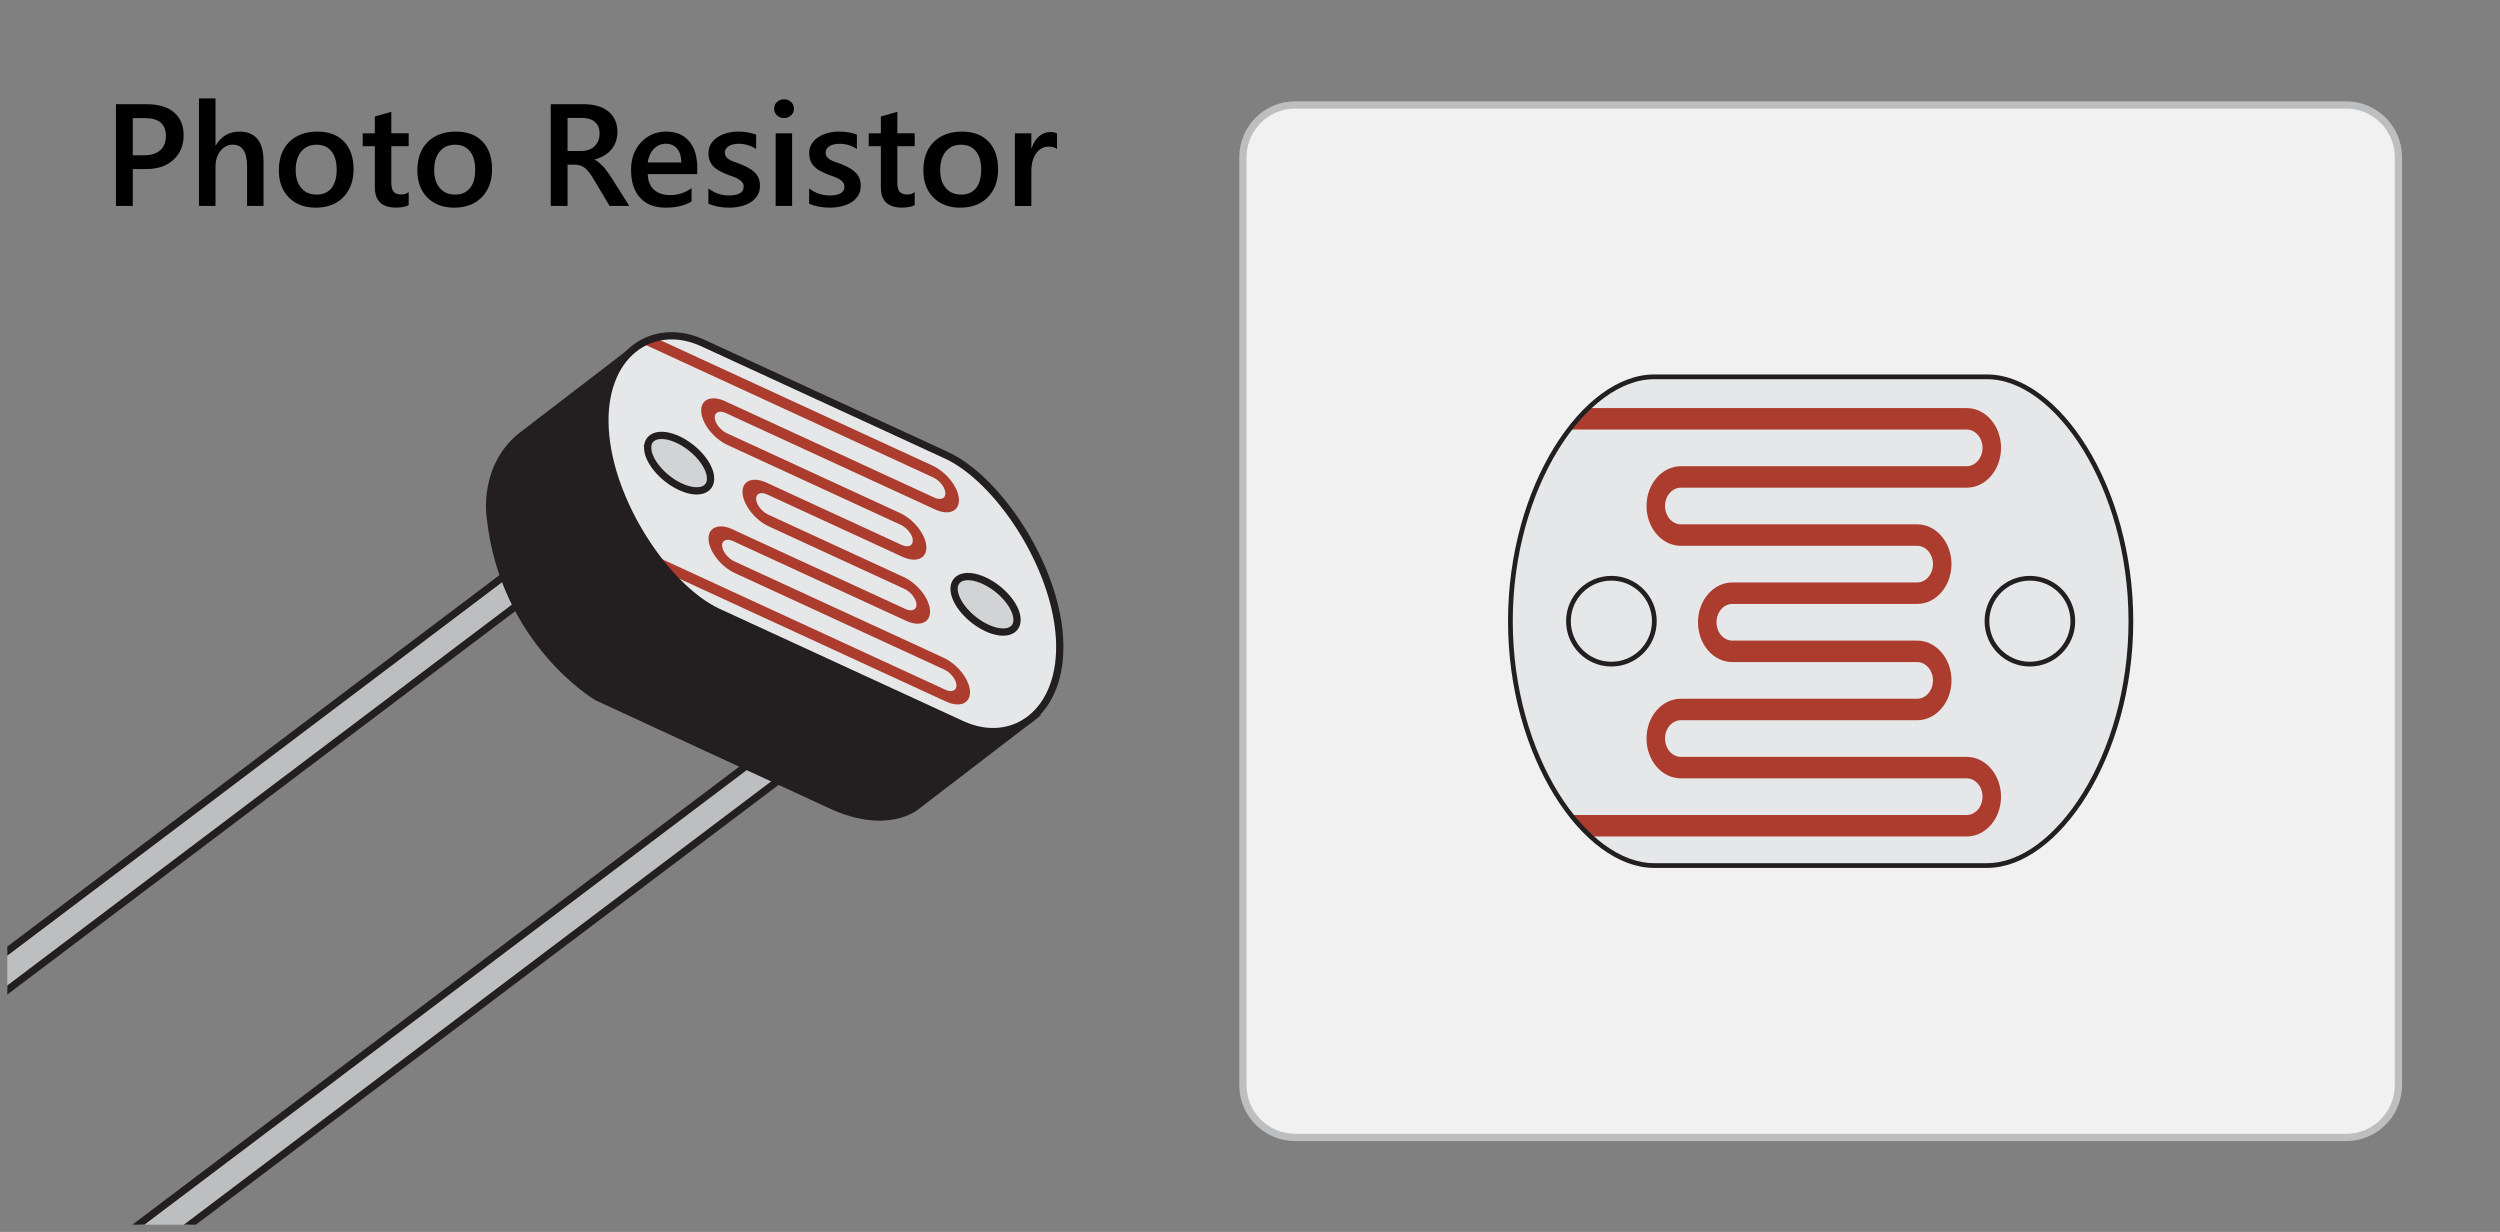 <?xml version="1.0" encoding="UTF-8" standalone="no"?>
<!-- Created with Inkscape (http://www.inkscape.org/) -->

<svg
   xmlns:dc="http://purl.org/dc/elements/1.1/"
   xmlns:cc="http://creativecommons.org/ns#"
   xmlns:rdf="http://www.w3.org/1999/02/22-rdf-syntax-ns#"
   xmlns:svg="http://www.w3.org/2000/svg"
   xmlns="http://www.w3.org/2000/svg"
   xmlns:sodipodi="http://sodipodi.sourceforge.net/DTD/sodipodi-0.dtd"
   xmlns:inkscape="http://www.inkscape.org/namespaces/inkscape"
   width="60.696mm"
   height="29.91mm"
   viewBox="0 0 215.064 105.979"
   id="svg14522"
   version="1.1"
   inkscape:version="0.91 r13725"
   sodipodi:docname="common_photo_resistor.svg">
  <rect x="0" y="0" width="215.064" height="105.979" fill="#808080" stroke="none"/>
  <defs
     id="defs14524">
    <clipPath
       clipPathUnits="userSpaceOnUse"
       id="clipPath2046">
      <path
         d="m 201.307,478.751 171.05,0 0,83.783 -171.05,0 0,-83.783 z"
         id="path2048"
         inkscape:connector-curvature="0" />
    </clipPath>
    <clipPath
       clipPathUnits="userSpaceOnUse"
       id="clipPath2000">
      <path
         d="m 0,612 396,0 0,-612 -396,0 0,612 z"
         id="path2002"
         inkscape:connector-curvature="0" />
    </clipPath>
    <clipPath
       clipPathUnits="userSpaceOnUse"
       id="clipPath2902">
      <path
         d="m 0,612 396,0 0,-612 -396,0 0,612 z"
         id="path2904"
         inkscape:connector-curvature="0" />
    </clipPath>
    <clipPath
       clipPathUnits="userSpaceOnUse"
       id="clipPath23574">
      <rect
         style="opacity:1;fill:#00ff00;fill-opacity:1;stroke:none;stroke-width:0.2;stroke-linecap:round;stroke-linejoin:miter;stroke-miterlimit:4;stroke-dasharray:none;stroke-dashoffset:0;stroke-opacity:1"
         id="rect23576"
         width="171.297"
         height="84.904"
         x="201.378"
         y="-563.155"
         transform="scale(1,-1)" />
    </clipPath>
    <clipPath
       clipPathUnits="userSpaceOnUse"
       id="clipPath700">
      <path
         d="m 24.36,478.75 171.05,0 0,83.785 -171.05,0 0,-83.785 z"
         id="path702"
         inkscape:connector-curvature="0" />
    </clipPath>
    <clipPath
       clipPathUnits="userSpaceOnUse"
       id="clipPath780">
      <path
         d="m 0,612 396,0 0,-612 -396,0 0,612 z"
         id="path782"
         inkscape:connector-curvature="0" />
    </clipPath>
    <clipPath
       clipPathUnits="userSpaceOnUse"
       id="clipPath700-0">
      <path
         d="m 24.36,478.75 171.05,0 0,83.785 -171.05,0 0,-83.785 z"
         id="path702-3"
         inkscape:connector-curvature="0" />
    </clipPath>
    <clipPath
       clipPathUnits="userSpaceOnUse"
       id="clipPath492">
      <path
         d="m 0,612 396,0 0,-612 -396,0 0,612 z"
         id="path494"
         inkscape:connector-curvature="0" />
    </clipPath>
    <clipPath
       clipPathUnits="userSpaceOnUse"
       id="clipPath492-4">
      <path
         d="m 0,612 396,0 0,-612 -396,0 0,612 z"
         id="path494-7"
         inkscape:connector-curvature="0" />
    </clipPath>
    <clipPath
       clipPathUnits="userSpaceOnUse"
       id="clipPath700-0-6">
      <path
         d="m 24.36,478.75 171.05,0 0,83.785 -171.05,0 0,-83.785 z"
         id="path702-3-1"
         inkscape:connector-curvature="0" />
    </clipPath>
    <clipPath
       clipPathUnits="userSpaceOnUse"
       id="clipPath3040">
      <path
         d="m 0,612 396,0 0,-612 -396,0 0,612 z"
         id="path3042"
         inkscape:connector-curvature="0" />
    </clipPath>
    <clipPath
       clipPathUnits="userSpaceOnUse"
       id="clipPath3016">
      <path
         d="m 77.297,443.169 c -7.041,-11.131 -10.723,-14.787 -21.852,-21.852 l 0,0 c -5.511,-3.49 -5.972,-10.8 -3.023,-13.749 l 0,0 3.379,-3.38 c 2.941,-2.943 10.265,-2.482 13.754,3.026 l 0,0 c 7.033,11.138 10.719,14.8 21.847,21.849 l 0,0 c 5.506,3.497 5.979,10.807 3.031,13.752 l 0,0 -3.382,3.383 c -1.162,1.164 -3.006,1.796 -5.027,1.796 l 0,0 c -3.099,0 -6.613,-1.486 -8.727,-4.825"
         id="path3018"
         inkscape:connector-curvature="0" />
    </clipPath>
    <clipPath
       clipPathUnits="userSpaceOnUse"
       id="clipPath2984">
      <path
         d="m 24.36,387.892 171.049,0 0,83.783 -171.049,0 0,-83.783 z"
         id="path2986"
         inkscape:connector-curvature="0" />
    </clipPath>
    <clipPath
       clipPathUnits="userSpaceOnUse"
       id="clipPath2960">
      <path
         d="m 150.951,432.028 c -1.1,-1.779 -1.674,-2.372 -3.43,-3.508 l 0,0 c -0.867,-0.564 -0.928,-1.727 -0.455,-2.189 l 0,0 0.543,-0.531 c 0.472,-0.463 1.633,-0.375 2.178,0.506 l 0,0 c 1.102,1.779 1.673,2.37 3.429,3.51 l 0,0 c 0.869,0.562 0.928,1.726 0.455,2.188 l 0,0 -0.542,0.531 c -0.184,0.179 -0.47,0.275 -0.784,0.275 l 0,0 c -0.496,0 -1.061,-0.242 -1.394,-0.782"
         id="path2962"
         inkscape:connector-curvature="0" />
    </clipPath>
    <clipPath
       clipPathUnits="userSpaceOnUse"
       id="clipPath2940">
      <path
         d="m 113.039,464.953 c -1.986,0 -3.595,-1.612 -3.595,-3.598 l 0,0 0,-63.862 c 0,-1.987 1.609,-3.597 3.595,-3.597 l 0,0 72.33,0 c 1.987,0 3.596,1.61 3.596,3.597 l 0,0 0,63.862 c 0,1.986 -1.609,3.598 -3.596,3.598 l 0,0 -72.33,0 z"
         id="path2942"
         inkscape:connector-curvature="0" />
    </clipPath>
    <clipPath
       clipPathUnits="userSpaceOnUse"
       id="clipPath2920">
      <path
         d="m 0,612 396,0 0,-612 -396,0 0,612 z"
         id="path2922"
         inkscape:connector-curvature="0" />
    </clipPath>
    <clipPath
       clipPathUnits="userSpaceOnUse"
       id="clipPath254">
      <path
         d="m 201.307,296.782 171.051,0 0,83.783 -171.051,0 0,-83.783 z"
         id="path256"
         inkscape:connector-curvature="0" />
    </clipPath>
    <linearGradient
       x1="0"
       y1="0"
       x2="1"
       y2="0"
       gradientUnits="userSpaceOnUse"
       gradientTransform="matrix(-13.246,13.246,13.246,13.246,262.093,340.166)"
       spreadMethod="pad"
       id="linearGradient240">
      <stop
         style="stop-opacity:1;stop-color:#d03a27"
         offset="0"
         id="stop242" />
      <stop
         style="stop-opacity:1;stop-color:#fbb040"
         offset="0.497"
         id="stop244" />
      <stop
         style="stop-opacity:1;stop-color:#d03a27"
         offset="1"
         id="stop246" />
    </linearGradient>
    <clipPath
       clipPathUnits="userSpaceOnUse"
       id="clipPath220">
      <path
         d="m 201.307,296.782 171.051,0 0,83.783 -171.051,0 0,-83.783 z"
         id="path222"
         inkscape:connector-curvature="0" />
    </clipPath>
    <linearGradient
       x1="0"
       y1="0"
       x2="1"
       y2="0"
       gradientUnits="userSpaceOnUse"
       gradientTransform="matrix(-13.246,13.246,13.246,13.246,245.583,323.656)"
       spreadMethod="pad"
       id="linearGradient206">
      <stop
         style="stop-opacity:1;stop-color:#d03a27"
         offset="0"
         id="stop208" />
      <stop
         style="stop-opacity:1;stop-color:#fbb040"
         offset="0.497"
         id="stop210" />
      <stop
         style="stop-opacity:1;stop-color:#d03a27"
         offset="1"
         id="stop212" />
    </linearGradient>
    <clipPath
       clipPathUnits="userSpaceOnUse"
       id="clipPath174">
      <path
         d="m 201.307,296.782 171.051,0 0,83.783 -171.051,0 0,-83.783 z"
         id="path176"
         inkscape:connector-curvature="0" />
    </clipPath>
    <clipPath
       clipPathUnits="userSpaceOnUse"
       id="clipPath134">
      <path
         d="m 290.787,374.165 c -1.986,0 -3.595,-1.611 -3.595,-3.597 l 0,0 0,-63.862 c 0,-1.989 1.609,-3.598 3.595,-3.598 l 0,0 72.331,0 c 1.986,0 3.595,1.609 3.595,3.598 l 0,0 0,63.862 c 0,1.986 -1.609,3.597 -3.595,3.597 l 0,0 -72.331,0 z"
         id="path136"
         inkscape:connector-curvature="0" />
    </clipPath>
    <linearGradient
       x1="0"
       y1="0"
       x2="1"
       y2="0"
       gradientUnits="userSpaceOnUse"
       gradientTransform="matrix(-2.458,2.458,2.458,2.458,331.64,338.578)"
       spreadMethod="pad"
       id="linearGradient120">
      <stop
         style="stop-opacity:1;stop-color:#d03a27"
         offset="0"
         id="stop122" />
      <stop
         style="stop-opacity:1;stop-color:#fbb040"
         offset="0.497"
         id="stop124" />
      <stop
         style="stop-opacity:1;stop-color:#d03a27"
         offset="1"
         id="stop126" />
    </linearGradient>
    <clipPath
       clipPathUnits="userSpaceOnUse"
       id="clipPath100">
      <path
         d="m 290.787,374.165 c -1.986,0 -3.595,-1.611 -3.595,-3.597 l 0,0 0,-63.862 c 0,-1.989 1.609,-3.598 3.595,-3.598 l 0,0 72.331,0 c 1.986,0 3.595,1.609 3.595,3.598 l 0,0 0,63.862 c 0,1.986 -1.609,3.597 -3.595,3.597 l 0,0 -72.331,0 z"
         id="path102"
         inkscape:connector-curvature="0" />
    </clipPath>
    <linearGradient
       x1="0"
       y1="0"
       x2="1"
       y2="0"
       gradientUnits="userSpaceOnUse"
       gradientTransform="matrix(-2.46,2.46,2.46,2.46,328.576,335.515)"
       spreadMethod="pad"
       id="linearGradient86">
      <stop
         style="stop-opacity:1;stop-color:#d03a27"
         offset="0"
         id="stop88" />
      <stop
         style="stop-opacity:1;stop-color:#fbb040"
         offset="0.497"
         id="stop90" />
      <stop
         style="stop-opacity:1;stop-color:#d03a27"
         offset="1"
         id="stop92" />
    </linearGradient>
    <clipPath
       clipPathUnits="userSpaceOnUse"
       id="clipPath54">
      <path
         d="m 290.787,374.165 c -1.986,0 -3.595,-1.611 -3.595,-3.597 l 0,0 0,-63.862 c 0,-1.989 1.609,-3.598 3.595,-3.598 l 0,0 72.331,0 c 1.986,0 3.595,1.609 3.595,3.598 l 0,0 0,63.862 c 0,1.986 -1.609,3.597 -3.595,3.597 l 0,0 -72.331,0 z"
         id="path56"
         inkscape:connector-curvature="0" />
    </clipPath>
    <clipPath
       clipPathUnits="userSpaceOnUse"
       id="clipPath34">
      <path
         d="m 0,612 396,0 0,-612 -396,0 0,612 z"
         id="path36"
         inkscape:connector-curvature="0" />
    </clipPath>
    <clipPath
       clipPathUnits="userSpaceOnUse"
       id="clipPath1946">
      <path
         d="m 0,612 396,0 0,-612 -396,0 0,612 z"
         id="path1948"
         inkscape:connector-curvature="0" />
    </clipPath>
    <clipPath
       clipPathUnits="userSpaceOnUse"
       id="clipPath1890">
      <path
         d="m 51.608,352.558 -0.981,-12.002 c -0.027,-0.19 -0.047,-0.38 -0.047,-0.575 l 0,0 c 0,-3.741 5.478,-6.77 12.236,-6.77 l 0,0 c 6.761,-0.001 12.236,3.03 12.236,6.77 l 0,0 c 0,0.196 -0.019,0.388 -0.048,0.58 l 0,0 -0.984,11.996 -0.01,0 c 0.002,-0.056 0.015,-0.111 0.015,-0.167 l 0,0 c 0,-3.427 -5.015,-6.203 -11.209,-6.203 l 0,0 c -6.189,0 -11.208,2.776 -11.208,6.203 l 0,0 c 0,0.055 0.004,0.111 0.005,0.168 l 0,0 -0.005,0 z"
         id="path1892"
         inkscape:connector-curvature="0" />
    </clipPath>
    <clipPath
       clipPathUnits="userSpaceOnUse"
       id="clipPath1744">
      <path
         d="m 0,612 396,0 0,-612 -396,0 0,612 z"
         id="path1746"
         inkscape:connector-curvature="0" />
    </clipPath>
    <clipPath
       clipPathUnits="userSpaceOnUse"
       id="clipPath1672">
      <path
         d="m 0,612 396,0 0,-612 -396,0 0,612 z"
         id="path1674"
         inkscape:connector-curvature="0" />
    </clipPath>
    <clipPath
       clipPathUnits="userSpaceOnUse"
       id="clipPath1632">
      <path
         d="m 130.757,349.814 c -6.863,-10.159 -4.194,-23.959 5.968,-30.824 l 0,0 c 10.16,-6.862 23.964,-4.196 30.829,5.964 l 0,0 c 6.865,10.157 4.191,23.957 -5.967,30.822 l 0,0 c -3.813,2.576 -8.137,3.809 -12.415,3.809 l 0,0 c -7.127,0 -14.126,-3.424 -18.415,-9.771"
         id="path1634"
         inkscape:connector-curvature="0" />
    </clipPath>
    <clipPath
       clipPathUnits="userSpaceOnUse"
       id="clipPath1592">
      <path
         d="m 133.456,353.083 c -8.672,-8.67 -8.672,-22.723 0,-31.394 l 0,0 c 8.67,-8.671 22.728,-8.673 31.399,-0.003 l 0,0 c 8.669,8.669 8.669,22.725 0,31.395 l 0,0 c -4.337,4.336 -10.02,6.504 -15.702,6.504 l 0,0 c -5.681,0 -11.362,-2.168 -15.697,-6.502"
         id="path1594"
         inkscape:connector-curvature="0" />
    </clipPath>
    <clipPath
       clipPathUnits="userSpaceOnUse"
       id="clipPath3772">
      <path
         d="m 24.36,205.797 171.05,0 0,83.785 -171.05,0 0,-83.785 z"
         id="path3774"
         inkscape:connector-curvature="0" />
    </clipPath>
    <clipPath
       clipPathUnits="userSpaceOnUse"
       id="clipPath3728">
      <path
         d="m 0,612 396,0 0,-612 -396,0 0,612 z"
         id="path3730"
         inkscape:connector-curvature="0" />
    </clipPath>
  </defs>
  <sodipodi:namedview
     id="base"
     pagecolor="#ffffff"
     bordercolor="#666666"
     borderopacity="1.0"
     inkscape:pageopacity="0.0"
     inkscape:pageshadow="2"
     inkscape:zoom="3.959798"
     inkscape:cx="93.890345"
     inkscape:cy="26.808587"
     inkscape:document-units="px"
     inkscape:current-layer="layer1"
     showgrid="true"
     fit-margin-top="0"
     fit-margin-left="0"
     fit-margin-right="0"
     fit-margin-bottom="0"
     inkscape:window-width="1920"
     inkscape:window-height="1017"
     inkscape:window-x="-8"
     inkscape:window-y="-8"
     inkscape:window-maximized="1"
     showguides="true" />
  <g
     inkscape:label="Layer 1"
     inkscape:groupmode="layer"
     id="layer1"
     transform="translate(-112.468,-282.23)"
     style="display:inline">
    <g
       id="g23541">
      <g
         style="font-style:normal;font-variant:normal;font-weight:normal;font-stretch:normal;font-size:11.25px;line-height:125%;font-family:sans-serif;-inkscape-font-specification:'sans-serif, Normal';text-align:start;letter-spacing:0px;word-spacing:0px;writing-mode:lr-tb;text-anchor:start;fill:#000000;fill-opacity:1;stroke:none;stroke-width:1px;stroke-linecap:butt;stroke-linejoin:miter;stroke-opacity:1"
         id="text15994">
        <path
           d="m 123.89,296.773 0,3.174 -1.447,0 0,-8.752 2.655,0 q 1.508,0 2.338,0.702 0.83,0.702 0.83,1.978 0,1.276 -0.867,2.087 -0.867,0.812 -2.344,0.812 l -1.166,0 z m 0,-4.382 0,3.198 0.94,0 q 0.934,0 1.422,-0.433 0.488,-0.433 0.488,-1.221 0,-1.544 -1.794,-1.544 l -1.056,0 z"
           style="font-style:normal;font-variant:normal;font-weight:600;font-stretch:normal;font-size:12.5px;font-family:'Segoe UI';-inkscape-font-specification:'Segoe UI Semi-Bold'"
           id="path32181" />
        <path
           d="m 135.139,299.947 -1.416,0 0,-3.418 q 0,-1.855 -1.239,-1.855 -0.623,0 -1.05,0.537 -0.427,0.537 -0.427,1.373 l 0,3.363 -1.422,0 0,-9.253 1.422,0 0,4.041 0.024,0 q 0.708,-1.184 2.026,-1.184 2.081,0 2.081,2.545 l 0,3.851 z"
           style="font-style:normal;font-variant:normal;font-weight:600;font-stretch:normal;font-size:12.5px;font-family:'Segoe UI';-inkscape-font-specification:'Segoe UI Semi-Bold'"
           id="path32183" />
        <path
           d="m 139.631,300.094 q -1.447,0 -2.313,-0.873 -0.861,-0.879 -0.861,-2.325 0,-1.575 0.897,-2.46 0.903,-0.885 2.429,-0.885 1.465,0 2.283,0.861 0.818,0.861 0.818,2.386 0,1.495 -0.885,2.399 -0.879,0.897 -2.368,0.897 z m 0.067,-5.414 q -0.83,0 -1.312,0.58 -0.482,0.58 -0.482,1.599 0,0.983 0.488,1.55 0.488,0.562 1.306,0.562 0.836,0 1.282,-0.555 0.452,-0.555 0.452,-1.581 0,-1.031 -0.452,-1.593 -0.446,-0.562 -1.282,-0.562 z"
           style="font-style:normal;font-variant:normal;font-weight:600;font-stretch:normal;font-size:12.5px;font-family:'Segoe UI';-inkscape-font-specification:'Segoe UI Semi-Bold'"
           id="path32185" />
        <path
           d="m 147.626,299.88 q -0.415,0.208 -1.093,0.208 -1.819,0 -1.819,-1.746 l 0,-3.534 -1.044,0 0,-1.111 1.044,0 0,-1.447 1.416,-0.403 0,1.849 1.495,0 0,1.111 -1.495,0 0,3.125 q 0,0.555 0.201,0.793 0.201,0.238 0.671,0.238 0.36,0 0.623,-0.208 l 0,1.123 z"
           style="font-style:normal;font-variant:normal;font-weight:600;font-stretch:normal;font-size:12.5px;font-family:'Segoe UI';-inkscape-font-specification:'Segoe UI Semi-Bold'"
           id="path32187" />
        <path
           d="m 151.545,300.094 q -1.447,0 -2.313,-0.873 -0.861,-0.879 -0.861,-2.325 0,-1.575 0.897,-2.46 0.903,-0.885 2.429,-0.885 1.465,0 2.283,0.861 0.818,0.861 0.818,2.386 0,1.495 -0.885,2.399 -0.879,0.897 -2.368,0.897 z m 0.067,-5.414 q -0.83,0 -1.312,0.58 -0.482,0.58 -0.482,1.599 0,0.983 0.488,1.55 0.488,0.562 1.306,0.562 0.836,0 1.282,-0.555 0.452,-0.555 0.452,-1.581 0,-1.031 -0.452,-1.593 -0.446,-0.562 -1.282,-0.562 z"
           style="font-style:normal;font-variant:normal;font-weight:600;font-stretch:normal;font-size:12.5px;font-family:'Segoe UI';-inkscape-font-specification:'Segoe UI Semi-Bold'"
           id="path32189" />
        <path
           d="m 166.608,299.947 -1.697,0 -1.398,-2.344 q -0.189,-0.323 -0.372,-0.549 -0.177,-0.232 -0.366,-0.378 -0.183,-0.146 -0.403,-0.214 -0.22,-0.067 -0.494,-0.067 l -0.586,0 0,3.552 -1.447,0 0,-8.752 2.881,0 q 0.616,0 1.135,0.146 0.519,0.146 0.903,0.446 0.385,0.293 0.598,0.739 0.22,0.439 0.22,1.032 0,0.464 -0.14,0.854 -0.134,0.385 -0.391,0.69 -0.25,0.299 -0.61,0.513 -0.354,0.214 -0.8,0.33 l 0,0.024 q 0.238,0.134 0.415,0.299 0.177,0.159 0.336,0.33 0.159,0.171 0.311,0.391 0.159,0.214 0.348,0.5 l 1.556,2.46 z m -5.316,-7.574 0,2.844 1.208,0 q 0.336,0 0.616,-0.104 0.287,-0.104 0.494,-0.299 0.208,-0.195 0.323,-0.476 0.116,-0.281 0.116,-0.629 0,-0.629 -0.397,-0.983 -0.397,-0.354 -1.141,-0.354 l -1.221,0 z"
           style="font-style:normal;font-variant:normal;font-weight:600;font-stretch:normal;font-size:12.5px;font-family:'Segoe UI';-inkscape-font-specification:'Segoe UI Semi-Bold'"
           id="path32191" />
        <path
           d="m 172.449,297.207 -4.26,0 q 0.024,0.867 0.531,1.337 0.513,0.47 1.404,0.47 1.001,0 1.837,-0.598 l 0,1.141 q -0.854,0.537 -2.258,0.537 -1.379,0 -2.167,-0.848 -0.781,-0.854 -0.781,-2.399 0,-1.459 0.861,-2.374 0.867,-0.922 2.148,-0.922 1.282,0 1.984,0.824 0.702,0.824 0.702,2.289 l 0,0.543 z m -1.367,-1.001 q -0.006,-0.763 -0.36,-1.184 -0.354,-0.427 -0.977,-0.427 -0.61,0 -1.038,0.446 -0.421,0.446 -0.519,1.166 l 2.893,0 z"
           style="font-style:normal;font-variant:normal;font-weight:600;font-stretch:normal;font-size:12.5px;font-family:'Segoe UI';-inkscape-font-specification:'Segoe UI Semi-Bold'"
           id="path32193" />
        <path
           d="m 173.408,299.752 0,-1.312 q 0.793,0.604 1.752,0.604 1.282,0 1.282,-0.757 0,-0.214 -0.11,-0.36 -0.11,-0.153 -0.299,-0.269 -0.183,-0.116 -0.439,-0.208 -0.25,-0.091 -0.562,-0.208 -0.385,-0.153 -0.696,-0.323 -0.305,-0.171 -0.513,-0.385 -0.201,-0.22 -0.305,-0.494 -0.104,-0.275 -0.104,-0.641 0,-0.452 0.214,-0.793 0.214,-0.348 0.574,-0.58 0.36,-0.238 0.818,-0.354 0.458,-0.122 0.946,-0.122 0.867,0 1.55,0.262 l 0,1.239 q -0.659,-0.452 -1.514,-0.452 -0.269,0 -0.488,0.055 -0.214,0.055 -0.366,0.153 -0.153,0.098 -0.238,0.238 -0.086,0.134 -0.086,0.299 0,0.201 0.086,0.342 0.086,0.14 0.25,0.25 0.171,0.104 0.403,0.195 0.238,0.085 0.543,0.189 0.403,0.165 0.72,0.336 0.323,0.171 0.549,0.391 0.226,0.214 0.348,0.5 0.122,0.281 0.122,0.671 0,0.476 -0.22,0.83 -0.22,0.354 -0.586,0.586 -0.366,0.232 -0.848,0.342 -0.476,0.116 -1.007,0.116 -1.025,0 -1.776,-0.342 z"
           style="font-style:normal;font-variant:normal;font-weight:600;font-stretch:normal;font-size:12.5px;font-family:'Segoe UI';-inkscape-font-specification:'Segoe UI Semi-Bold'"
           id="path32195" />
        <path
           d="m 179.908,292.385 q -0.348,0 -0.598,-0.226 -0.244,-0.226 -0.244,-0.574 0,-0.348 0.244,-0.58 0.25,-0.232 0.598,-0.232 0.36,0 0.61,0.232 0.25,0.232 0.25,0.58 0,0.33 -0.25,0.568 -0.25,0.232 -0.61,0.232 z m 0.702,7.562 -1.416,0 0,-6.25 1.416,0 0,6.25 z"
           style="font-style:normal;font-variant:normal;font-weight:600;font-stretch:normal;font-size:12.5px;font-family:'Segoe UI';-inkscape-font-specification:'Segoe UI Semi-Bold'"
           id="path32197" />
        <path
           d="m 182.075,299.752 0,-1.312 q 0.793,0.604 1.752,0.604 1.282,0 1.282,-0.757 0,-0.214 -0.11,-0.36 -0.11,-0.153 -0.299,-0.269 -0.183,-0.116 -0.439,-0.208 -0.25,-0.091 -0.562,-0.208 -0.385,-0.153 -0.696,-0.323 -0.305,-0.171 -0.513,-0.385 -0.201,-0.22 -0.305,-0.494 -0.104,-0.275 -0.104,-0.641 0,-0.452 0.214,-0.793 0.214,-0.348 0.574,-0.58 0.36,-0.238 0.818,-0.354 0.458,-0.122 0.946,-0.122 0.867,0 1.55,0.262 l 0,1.239 q -0.659,-0.452 -1.514,-0.452 -0.269,0 -0.488,0.055 -0.214,0.055 -0.366,0.153 -0.153,0.098 -0.238,0.238 -0.086,0.134 -0.086,0.299 0,0.201 0.086,0.342 0.086,0.14 0.25,0.25 0.171,0.104 0.403,0.195 0.238,0.085 0.543,0.189 0.403,0.165 0.72,0.336 0.323,0.171 0.549,0.391 0.226,0.214 0.348,0.5 0.122,0.281 0.122,0.671 0,0.476 -0.22,0.83 -0.22,0.354 -0.586,0.586 -0.366,0.232 -0.848,0.342 -0.476,0.116 -1.007,0.116 -1.025,0 -1.776,-0.342 z"
           style="font-style:normal;font-variant:normal;font-weight:600;font-stretch:normal;font-size:12.5px;font-family:'Segoe UI';-inkscape-font-specification:'Segoe UI Semi-Bold'"
           id="path32199" />
        <path
           d="m 191.157,299.88 q -0.415,0.208 -1.093,0.208 -1.819,0 -1.819,-1.746 l 0,-3.534 -1.044,0 0,-1.111 1.044,0 0,-1.447 1.416,-0.403 0,1.849 1.495,0 0,1.111 -1.495,0 0,3.125 q 0,0.555 0.201,0.793 0.201,0.238 0.671,0.238 0.36,0 0.623,-0.208 l 0,1.123 z"
           style="font-style:normal;font-variant:normal;font-weight:600;font-stretch:normal;font-size:12.5px;font-family:'Segoe UI';-inkscape-font-specification:'Segoe UI Semi-Bold'"
           id="path32201" />
        <path
           d="m 195.075,300.094 q -1.447,0 -2.313,-0.873 -0.861,-0.879 -0.861,-2.325 0,-1.575 0.897,-2.46 0.903,-0.885 2.429,-0.885 1.465,0 2.283,0.861 0.818,0.861 0.818,2.386 0,1.495 -0.885,2.399 -0.879,0.897 -2.368,0.897 z m 0.067,-5.414 q -0.83,0 -1.312,0.58 -0.482,0.58 -0.482,1.599 0,0.983 0.488,1.55 0.488,0.562 1.306,0.562 0.836,0 1.282,-0.555 0.452,-0.555 0.452,-1.581 0,-1.031 -0.452,-1.593 -0.446,-0.562 -1.282,-0.562 z"
           style="font-style:normal;font-variant:normal;font-weight:600;font-stretch:normal;font-size:12.5px;font-family:'Segoe UI';-inkscape-font-specification:'Segoe UI Semi-Bold'"
           id="path32203" />
        <path
           d="m 203.4,295.046 q -0.256,-0.201 -0.739,-0.201 -0.629,0 -1.05,0.568 -0.421,0.568 -0.421,1.544 l 0,2.991 -1.416,0 0,-6.25 1.416,0 0,1.288 0.024,0 q 0.208,-0.659 0.635,-1.025 0.433,-0.372 0.964,-0.372 0.385,0 0.586,0.116 l 0,1.343 z"
           style="font-style:normal;font-variant:normal;font-weight:600;font-stretch:normal;font-size:12.5px;font-family:'Segoe UI';-inkscape-font-specification:'Segoe UI Semi-Bold'"
           id="path32205" />
      </g>
    </g>
    <g
       transform="matrix(1.25,0,0,-1.25,82.643,644.83)"
       id="g3724">
      <g
         id="g3726"
         clip-path="url(#clipPath3728)">
        <g
           id="g3732"
           transform="translate(188.919,215.399)">
          <path
             d="m 0,0 c 0,-1.988 -1.609,-3.598 -3.596,-3.598 l -72.33,0 c -1.986,0 -3.595,1.61 -3.595,3.598 l 0,63.861 c 0,1.987 1.609,3.598 3.595,3.598 l 72.33,0 c 1.987,0 3.596,-1.611 3.596,-3.598 l 0,-63.861 z"
             style="fill:#f1f1f2;fill-opacity:1;fill-rule:nonzero;stroke:none"
             id="path3734"
             inkscape:connector-curvature="0" />
        </g>
        <g
           id="g3736"
           transform="translate(188.919,215.399)">
          <path
             d="m 0,0 c 0,-1.988 -1.609,-3.598 -3.596,-3.598 l -72.33,0 c -1.986,0 -3.595,1.61 -3.595,3.598 l 0,63.861 c 0,1.987 1.609,3.598 3.595,3.598 l 72.33,0 c 1.987,0 3.596,-1.611 3.596,-3.598 l 0,-63.861 z"
             style="fill:none;stroke:#bcbec0;stroke-width:0.5;stroke-linecap:round;stroke-linejoin:round;stroke-miterlimit:10;stroke-dasharray:none;stroke-opacity:1"
             id="path3738"
             inkscape:connector-curvature="0" />
        </g>
        <g
           id="g3740"
           transform="translate(160.613,264.147)">
          <path
             d="m 0,0 -22.911,0 c -4.769,0 -9.896,-7.529 -9.896,-16.816 0,-9.288 5.127,-16.817 9.896,-16.817 l 22.911,0 c 4.77,0 9.896,7.529 9.896,16.817 0,9.287 -5.126,16.816 -9.896,16.816"
             style="fill:#e6e7e8;fill-opacity:1;fill-rule:nonzero;stroke:none"
             id="path3742"
             inkscape:connector-curvature="0" />
        </g>
        <g
           id="g3744"
           transform="translate(131.802,247.33)">
          <path
             d="m 0,0 c 0,1.632 1.324,2.955 2.956,2.955 1.632,0 2.955,-1.323 2.955,-2.955 0,-1.633 -1.323,-2.955 -2.955,-2.955 -1.632,0 -2.956,1.322 -2.956,2.955"
             style="fill:#e6e7e8;fill-opacity:1;fill-rule:nonzero;stroke:none"
             id="path3746"
             inkscape:connector-curvature="0" />
        </g>
        <g
           id="g3748"
           transform="translate(131.802,247.33)">
          <path
             d="m 0,0 c 0,1.632 1.324,2.955 2.956,2.955 1.632,0 2.955,-1.323 2.955,-2.955 0,-1.633 -1.323,-2.955 -2.955,-2.955 -1.632,0 -2.956,1.322 -2.956,2.955 z"
             style="fill:none;stroke:#231f20;stroke-width:0.326;stroke-linecap:butt;stroke-linejoin:miter;stroke-miterlimit:10;stroke-dasharray:none;stroke-opacity:1"
             id="path3750"
             inkscape:connector-curvature="0" />
        </g>
        <g
           id="g3752"
           transform="translate(160.603,247.33)">
          <path
             d="m 0,0 c 0,1.632 1.323,2.955 2.955,2.955 1.632,0 2.955,-1.323 2.955,-2.955 0,-1.633 -1.323,-2.955 -2.955,-2.955 -1.632,0 -2.955,1.322 -2.955,2.955"
             style="fill:#e6e7e8;fill-opacity:1;fill-rule:nonzero;stroke:none"
             id="path3754"
             inkscape:connector-curvature="0" />
        </g>
        <g
           id="g3756"
           transform="translate(160.603,247.33)">
          <path
             d="m 0,0 c 0,1.632 1.323,2.955 2.955,2.955 1.632,0 2.955,-1.323 2.955,-2.955 0,-1.633 -1.323,-2.955 -2.955,-2.955 -1.632,0 -2.955,1.322 -2.955,2.955 z"
             style="fill:none;stroke:#231f20;stroke-width:0.326;stroke-linecap:butt;stroke-linejoin:miter;stroke-miterlimit:10;stroke-dasharray:none;stroke-opacity:1"
             id="path3758"
             inkscape:connector-curvature="0" />
        </g>
        <g
           id="g3760"
           transform="translate(139.538,256.517)">
          <path
             d="m 0,0 1.037,0 18.312,0 0.322,0 c 1.303,0 2.363,1.229 2.363,2.741 0,1.51 -1.06,2.738 -2.363,2.738 l -26.038,0 c -0.454,-0.435 -0.893,-0.93 -1.311,-1.478 l 27.349,0 c 0.6,0 1.089,-0.564 1.089,-1.26 0,-0.696 -0.489,-1.263 -1.089,-1.263 l -0.322,0 -18.312,0 -1.037,0 c -1.303,0 -2.363,-1.228 -2.363,-2.739 0,-1.51 1.06,-2.74 2.363,-2.74 l 0.873,0 15.066,0 0.323,0 c 0.599,0 1.088,-0.564 1.088,-1.26 0,-0.695 -0.489,-1.261 -1.088,-1.261 l -0.323,0 -12.397,0 c -1.304,0 -2.363,-1.229 -2.363,-2.74 0,-1.51 1.06,-2.74 2.363,-2.74 l 1.152,0 11.245,0 0.323,0 c 0.599,0 1.089,-0.566 1.089,-1.261 0,-0.696 -0.49,-1.262 -1.089,-1.262 l -0.323,0 -14.902,0 -1.037,0 c -0.631,0 -1.224,-0.285 -1.67,-0.801 -0.447,-0.517 -0.693,-1.204 -0.693,-1.937 0,-1.51 1.06,-2.74 2.363,-2.74 l 1.037,0 18.312,0 0.322,0 c 0.6,0 1.089,-0.566 1.089,-1.262 0,-0.695 -0.489,-1.261 -1.089,-1.261 l -1.6,0 -12.487,0 -13.146,0 c 0.432,-0.551 0.885,-1.047 1.353,-1.478 l 11.793,0 12.487,0 1.6,0 c 1.303,0 2.363,1.229 2.363,2.739 0,1.511 -1.06,2.74 -2.363,2.74 l -0.322,0 -18.312,0 -1.037,0 c -0.6,0 -1.089,0.566 -1.089,1.263 0,0.336 0.112,0.652 0.318,0.89 0.207,0.238 0.48,0.369 0.771,0.369 l 1.037,0 14.902,0 0.323,0 c 1.302,0 2.363,1.23 2.363,2.74 0,1.51 -1.061,2.739 -2.363,2.739 l -0.323,0 -11.245,0 -1.152,0 c -0.601,0 -1.089,0.566 -1.089,1.262 0,0.696 0.488,1.261 1.089,1.261 l 1.02,0 11.7,10e-4 c 1.302,0 2.362,1.229 2.362,2.739 0,1.51 -1.06,2.739 -2.362,2.739 l -0.323,0 -15.066,0 -0.873,0 c -0.6,0 -1.089,0.566 -1.089,1.261 0,0.696 0.489,1.261 1.089,1.261"
             style="fill:#ac3c2e;fill-opacity:1;fill-rule:nonzero;stroke:none"
             id="path3762"
             inkscape:connector-curvature="0" />
        </g>
        <g
           id="g3764"
           transform="translate(160.613,264.147)">
          <path
             d="m 0,0 -22.911,0 c -4.769,0 -9.896,-7.529 -9.896,-16.816 0,-9.288 5.127,-16.817 9.896,-16.817 l 22.911,0 c 4.77,0 9.896,7.529 9.896,16.817 0,9.287 -5.126,16.816 -9.896,16.816 z"
             style="fill:none;stroke:#231f20;stroke-width:0.326;stroke-linecap:butt;stroke-linejoin:miter;stroke-miterlimit:10;stroke-dasharray:none;stroke-opacity:1"
             id="path3766"
             inkscape:connector-curvature="0" />
        </g>
      </g>
    </g>
    <g
       transform="matrix(1.25,0,0,-1.25,82.643,644.83)"
       id="g3768">
      <g
         id="g3770"
         clip-path="url(#clipPath3772)">
        <g
           id="g3776"
           transform="translate(-58.948,161.746)">
          <path
             d="m 0,0 128.182,96.745 1.279,-1.711 -128.175,-96.74 -1.286,1.706 z"
             style="fill:#bcbec0;fill-opacity:1;fill-rule:nonzero;stroke:none"
             id="path3778"
             inkscape:connector-curvature="0" />
        </g>
        <g
           id="g3780"
           transform="translate(-58.948,161.746)">
          <path
             d="m 0,0 128.182,96.745 1.279,-1.711 -128.175,-96.74 -1.286,1.706 z"
             style="fill:none;stroke:#231f20;stroke-width:0.5;stroke-linecap:butt;stroke-linejoin:miter;stroke-miterlimit:4;stroke-dasharray:none;stroke-opacity:1"
             id="path3782"
             inkscape:connector-curvature="0" />
        </g>
        <g
           id="g3784"
           transform="translate(-36.509,153.046)">
          <path
             d="m 0,0 128.18,96.744 1.279,-1.709 -128.177,-96.744 -1.282,1.709 z"
             style="fill:#bcbec0;fill-opacity:1;fill-rule:nonzero;stroke:none"
             id="path3786"
             inkscape:connector-curvature="0" />
        </g>
        <g
           id="g3788"
           transform="translate(-36.509,153.046)">
          <path
             d="m 0,0 128.18,96.744 1.279,-1.709 -128.177,-96.744 -1.282,1.709 z"
             style="fill:none;stroke:#231f20;stroke-width:0.5;stroke-linecap:butt;stroke-linejoin:miter;stroke-miterlimit:4;stroke-dasharray:none;stroke-opacity:1"
             id="path3790"
             inkscape:connector-curvature="0" />
        </g>
        <g
           id="g3792"
           transform="translate(94.782,240.62)">
          <path
             d="m 0,0 -7.868,-6.033 c 0,0 -1.961,-1.713 -5.865,0.086 l -16.103,7.442 c 0,0 -6.419,3.778 -7.345,12.376 0,0 -0.584,3.621 2.376,5.767 l 7.866,6.029 26.939,-25.667 z"
             style="fill:#231f20;fill-opacity:1;fill-rule:nonzero;stroke:none"
             id="path3794"
             inkscape:connector-curvature="0" />
        </g>
        <g
           id="g3796"
           transform="translate(94.782,240.62)">
          <path
             d="m 0,0 -7.868,-6.033 c 0,0 -1.961,-1.713 -5.865,0.086 l -16.103,7.442 c 0,0 -6.419,3.778 -7.345,12.376 0,0 -0.584,3.621 2.376,5.767 l 7.866,6.029 26.939,-25.667 z"
             style="fill:none;stroke:#231f20;stroke-width:0.5;stroke-linecap:butt;stroke-linejoin:miter;stroke-miterlimit:10;stroke-dasharray:none;stroke-opacity:1"
             id="path3798"
             inkscape:connector-curvature="0" />
        </g>
        <g
           id="g3800"
           transform="translate(88.996,258.749)">
          <path
             d="m 0,0 -16.776,7.729 c -3.493,1.609 -7.008,-0.809 -6.714,-5.924 0.295,-5.116 4.288,-10.992 7.778,-12.602 l 16.778,-7.729 c 3.494,-1.608 7.009,0.808 6.716,5.923 -0.295,5.115 -4.289,10.992 -7.782,12.603"
             style="fill:#e6e7e8;fill-opacity:1;fill-rule:nonzero;stroke:none"
             id="path3802"
             inkscape:connector-curvature="0" />
        </g>
        <g
           id="g3804"
           transform="translate(68.433,259.205)">
          <path
             d="m 0,0 c -0.052,0.899 0.875,1.18 2.07,0.632 1.196,-0.551 2.207,-1.727 2.258,-2.624 0.053,-0.9 -0.875,-1.184 -2.071,-0.632 -1.193,0.55 -2.205,1.727 -2.257,2.624"
             style="fill:#d1d3d4;fill-opacity:1;fill-rule:nonzero;stroke:none"
             id="path3806"
             inkscape:connector-curvature="0" />
        </g>
        <g
           id="g3808"
           transform="translate(68.433,259.205)">
          <path
             d="m 0,0 c -0.052,0.899 0.875,1.18 2.07,0.632 1.196,-0.551 2.207,-1.727 2.258,-2.624 0.053,-0.9 -0.875,-1.184 -2.071,-0.632 -1.193,0.55 -2.205,1.727 -2.257,2.624 z"
             style="fill:none;stroke:#231f20;stroke-width:0.5;stroke-linecap:butt;stroke-linejoin:miter;stroke-miterlimit:10;stroke-dasharray:none;stroke-opacity:1"
             id="path3810"
             inkscape:connector-curvature="0" />
        </g>
        <g
           id="g3812"
           transform="translate(89.522,249.489)">
          <path
             d="m 0,0 c -0.051,0.899 0.876,1.181 2.071,0.63 1.197,-0.551 2.207,-1.727 2.258,-2.625 0.053,-0.9 -0.875,-1.182 -2.069,-0.631 -1.197,0.553 -2.207,1.726 -2.26,2.626"
             style="fill:#d1d3d4;fill-opacity:1;fill-rule:nonzero;stroke:none"
             id="path3814"
             inkscape:connector-curvature="0" />
        </g>
        <g
           id="g3816"
           transform="translate(89.522,249.489)">
          <path
             d="m 0,0 c -0.051,0.899 0.876,1.181 2.071,0.63 1.197,-0.551 2.207,-1.727 2.258,-2.625 0.053,-0.9 -0.875,-1.182 -2.069,-0.631 -1.197,0.553 -2.207,1.726 -2.26,2.626 z"
             style="fill:none;stroke:#231f20;stroke-width:0.5;stroke-linecap:butt;stroke-linejoin:miter;stroke-miterlimit:10;stroke-dasharray:none;stroke-opacity:1"
             id="path3818"
             inkscape:connector-curvature="0" />
        </g>
        <g
           id="g3820"
           transform="translate(73.808,261.656)">
          <path
             d="m 0,0 0.758,-0.352 13.411,-6.176 0.234,-0.109 c 0.954,-0.439 1.692,-0.122 1.643,0.713 -0.048,0.831 -0.863,1.865 -1.816,2.305 l -19.069,8.785 c -0.317,-0.088 -0.624,-0.21 -0.911,-0.372 l 20.025,-9.227 c 0.441,-0.203 0.816,-0.678 0.838,-1.062 0.024,-0.383 -0.317,-0.531 -0.757,-0.328 l -0.236,0.11 -13.409,6.177 -0.759,0.349 c -0.956,0.44 -1.692,0.121 -1.642,-0.712 0.046,-0.831 0.861,-1.865 1.817,-2.305 l 0.638,-0.295 11.034,-5.084 0.234,-0.107 c 0.44,-0.203 0.818,-0.68 0.838,-1.061 0.021,-0.384 -0.319,-0.532 -0.758,-0.329 l -0.236,0.108 -9.078,4.183 c -0.954,0.439 -1.692,0.119 -1.645,-0.71 0.049,-0.833 0.865,-1.868 1.819,-2.308 l 0.842,-0.387 8.236,-3.795 0.236,-0.109 c 0.44,-0.203 0.815,-0.678 0.838,-1.061 0.021,-0.385 -0.318,-0.531 -0.759,-0.328 l -0.235,0.108 -10.913,5.026 -0.76,0.353 c -0.461,0.212 -0.887,0.256 -1.196,0.12 -0.312,-0.132 -0.471,-0.429 -0.447,-0.834 0.048,-0.832 0.864,-1.865 1.816,-2.306 l 0.762,-0.348 13.409,-6.18 0.234,-0.107 c 0.439,-0.202 0.817,-0.679 0.84,-1.063 0.02,-0.383 -0.319,-0.529 -0.759,-0.326 l -1.172,0.538 -9.142,4.214 -9.627,4.436 c 0.334,-0.45 0.679,-0.876 1.037,-1.271 l 8.636,-3.979 9.141,-4.213 1.173,-0.538 c 0.953,-0.441 1.691,-0.121 1.645,0.711 -0.049,0.831 -0.865,1.865 -1.817,2.305 l -0.237,0.11 -13.409,6.176 -0.759,0.35 c -0.439,0.203 -0.815,0.681 -0.838,1.063 -0.012,0.188 0.062,0.323 0.206,0.382 0.143,0.061 0.338,0.044 0.552,-0.055 l 0.76,-0.351 10.912,-5.027 0.237,-0.108 c 0.952,-0.439 1.689,-0.121 1.643,0.71 -0.049,0.832 -0.864,1.868 -1.818,2.306 l -0.235,0.109 -8.235,3.794 -0.844,0.391 c -0.44,0.2 -0.815,0.678 -0.838,1.06 -0.022,0.383 0.317,0.533 0.758,0.329 l 0.746,-0.345 8.567,-3.947 c 0.956,-0.439 1.694,-0.12 1.645,0.71 -0.048,0.832 -0.864,1.868 -1.818,2.308 l -0.235,0.107 -11.034,5.084 -0.639,0.295 c -0.437,0.203 -0.815,0.68 -0.838,1.065 -0.02,0.38 0.319,0.528 0.76,0.325"
             style="fill:#ac3c2e;fill-opacity:1;fill-rule:nonzero;stroke:none"
             id="path3822"
             inkscape:connector-curvature="0" />
        </g>
        <g
           id="g3824"
           transform="translate(88.996,258.749)">
          <path
             d="m 0,0 -16.776,7.729 c -3.493,1.609 -7.008,-0.809 -6.714,-5.924 0.295,-5.116 4.288,-10.992 7.778,-12.602 l 16.778,-7.729 c 3.494,-1.608 7.009,0.808 6.716,5.923 -0.295,5.115 -4.289,10.992 -7.782,12.603 z"
             style="fill:none;stroke:#231f20;stroke-width:0.5;stroke-linecap:butt;stroke-linejoin:miter;stroke-miterlimit:10;stroke-dasharray:none;stroke-opacity:1"
             id="path3826"
             inkscape:connector-curvature="0" />
        </g>
      </g>
    </g>
  </g>
</svg>
